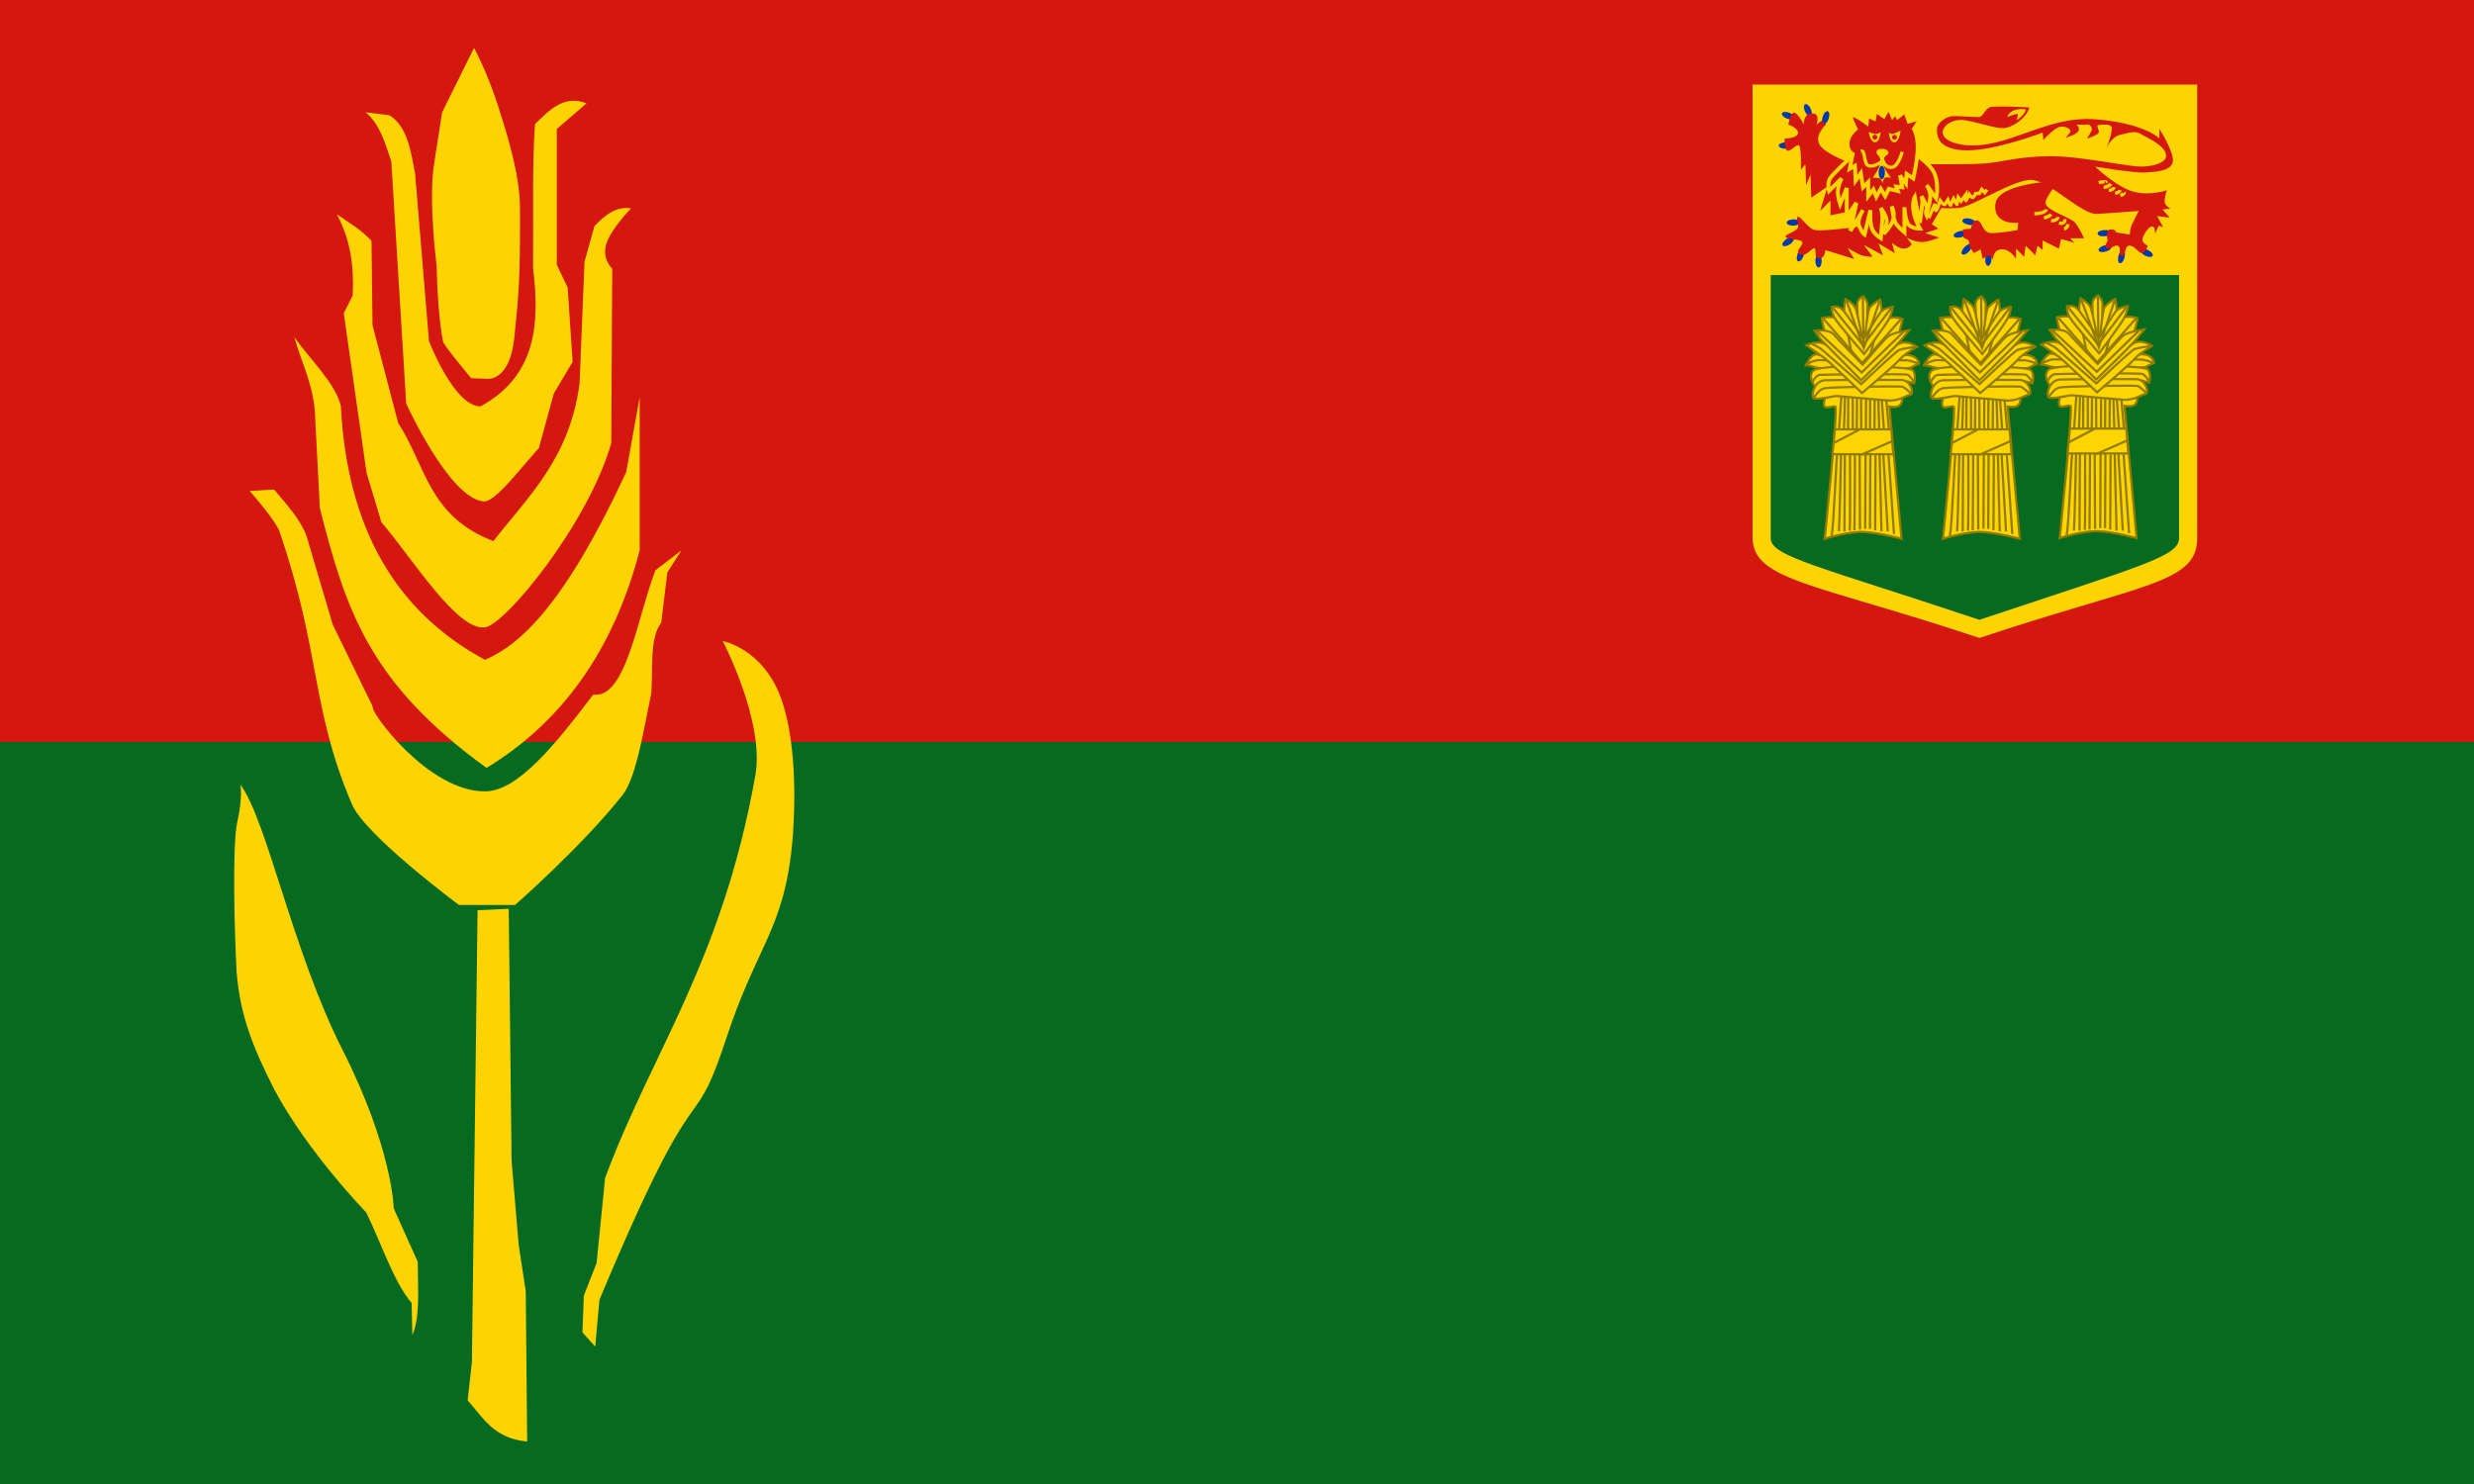 <?xml version="1.0" encoding="UTF-8" standalone="no"?>
<!-- Created with Inkscape (http://www.inkscape.org/) -->
<svg
   xmlns:dc="http://purl.org/dc/elements/1.1/"
   xmlns:cc="http://web.resource.org/cc/"
   xmlns:rdf="http://www.w3.org/1999/02/22-rdf-syntax-ns#"
   xmlns:svg="http://www.w3.org/2000/svg"
   xmlns="http://www.w3.org/2000/svg"
   xmlns:xlink="http://www.w3.org/1999/xlink"
   xmlns:sodipodi="http://sodipodi.sourceforge.net/DTD/sodipodi-0.dtd"
   xmlns:inkscape="http://www.inkscape.org/namespaces/inkscape"
   id="svg1935"
   sodipodi:version="0.32"
   inkscape:version="0.44"
   width="500"
   height="300"
   version="1.0"
   sodipodi:docbase="C:\Documents and Settings\Zachary\Desktop\My Pictures"
   sodipodi:docname="ca-skold.svg">
  <defs
     id="defs1938" />
  <sodipodi:namedview
     inkscape:window-height="712"
     inkscape:window-width="1024"
     inkscape:pageshadow="2"
     inkscape:pageopacity="0.0"
     guidetolerance="10.0"
     gridtolerance="10.0"
     objecttolerance="10.0"
     borderopacity="1.0"
     bordercolor="#666666"
     pagecolor="#ffffff"
     id="base"
     inkscape:zoom="0.75484059"
     inkscape:cx="156.85911"
     inkscape:cy="106.32597"
     inkscape:window-x="-4"
     inkscape:window-y="-4"
     inkscape:current-layer="svg1935"
     showguides="true"
     inkscape:guide-bbox="true"
     width="500px"
     height="300px" />
  <rect
     style="fill:#076a21;fill-opacity:1;fill-rule:nonzero;stroke:none;stroke-width:9;stroke-linecap:round;stroke-linejoin:miter;stroke-miterlimit:4;stroke-dasharray:none;stroke-opacity:1"
     id="rect9482"
     width="500"
     height="150"
     x="0"
     y="150" />
  <rect
     y="-4.2370604e-005"
     x="0"
     height="150"
     width="500"
     id="rect10369"
     style="fill:#d4170f;fill-opacity:1;fill-rule:nonzero;stroke:none;stroke-width:9;stroke-linecap:round;stroke-linejoin:miter;stroke-miterlimit:4;stroke-dasharray:none;stroke-opacity:1" />
  <path
     style="fill:#fdd401;fill-opacity:1;fill-rule:evenodd;stroke:none;stroke-width:1px;stroke-linecap:butt;stroke-linejoin:miter;stroke-opacity:1"
     d="M 48.758,158.862 C 48.121,157.963 49.478,159.229 47.944,166.22 C 46.9,170.98 47.417,188.937 47.818,196.552 C 48.601,205.768 51.302,212.023 55.413,220.207 C 62.177,232.939 74.005,245.093 74.005,245.093 C 77.052,251.258 79.628,259.303 83.193,263.395 L 83.337,269.906 C 84.945,266.208 84.454,260.412 84.422,255.076 L 79.576,244.297 C 79.576,244.297 79.386,232.266 69.158,212.105 C 59.239,192.552 54.051,166.332 48.758,158.862 z "
     id="path1944"
     sodipodi:nodetypes="cssscccccss" />
  <path
     style="fill:#fdd401;fill-opacity:1;fill-rule:evenodd;stroke:none;stroke-width:1px;stroke-linecap:butt;stroke-linejoin:miter;stroke-opacity:1"
     d="M 146.065,129.591 C 146.065,129.591 154.609,145.879 152.652,156.799 C 145.892,194.526 131.868,212.386 122.294,238.137 L 120.575,255.321 L 117.998,261.908 L 117.711,269.355 L 120.289,272.219 L 121.148,262.768 C 142.177,212.408 139.447,232.2 146.924,209.497 C 152.924,191.28 158.456,187.796 160.099,170.546 C 160.528,166.035 161.459,150.999 157.808,141.047 C 154.156,131.094 146.065,129.591 146.065,129.591 z "
     id="path1964"
     sodipodi:nodetypes="csccccccsssc" />
  <path
     style="fill:#fdd401;fill-opacity:1;fill-rule:evenodd;stroke:none;stroke-width:1px;stroke-linecap:butt;stroke-linejoin:miter;stroke-opacity:1"
     d="M 96.518,184.007 L 95.372,275.369 L 94.513,283.102 C 97.648,286.571 99.799,290.826 106.542,291.408 L 106.255,261.049 L 104.823,251.598 L 103.391,234.7 L 102.818,183.721 L 96.518,184.007 z "
     id="path1966"
     sodipodi:nodetypes="ccccccccc" />
  <g
     id="g13220"
     transform="matrix(1.389,0,0,1.389,0,-4e-5)">
    <path
       sodipodi:nodetypes="cccccc"
       id="path4654"
       d="M 256.537,37.44 L 256.312,77.475 C 256.975,81.673 274.623,85.872 288.25,90.07 C 298.412,86.281 311.727,84.293 318.163,78.375 L 318.388,36.99 L 256.537,37.44 z "
       style="fill:#076a21;fill-opacity:1;fill-rule:evenodd;stroke:#076a21;stroke-width:0.72px;stroke-linecap:butt;stroke-linejoin:miter;stroke-opacity:1" />
    <g
       transform="matrix(0.373,0,0,0.373,166.533,1.741)"
       id="g1674">
      <path
         style="fill:#fed501;fill-opacity:1;fill-rule:evenodd;stroke:#917b01;stroke-width:0.871;stroke-linecap:butt;stroke-linejoin:miter;stroke-miterlimit:4;stroke-opacity:1"
         id="path1011"
         d="M 265.307,205.581 C 265.307,205.581 270.621,154.342 269.482,153.962 C 268.343,153.583 266.635,154.721 265.497,154.152 C 264.358,153.583 265.464,150.63 265.464,150.63 C 267.041,150.139 268.613,150.11 270.194,149.156 C 271.775,148.203 273.365,146.325 274.951,144.909 L 270.138,117.344 C 275.947,123.856 279.398,139.497 280.394,140.661 C 281.301,139.061 284.521,124.567 290.776,116.817 L 286.105,144.435 C 287.636,146.133 288.636,147.969 289.989,148.821 C 291.342,149.673 293.331,150.533 294.506,150.538 C 296.11,149.736 295.671,152.634 294.533,153.583 C 293.394,154.531 290.547,153.962 290.547,153.962 L 295.292,205.581 C 295.292,205.581 287.131,203.304 280.869,202.924 C 274.606,202.545 265.307,205.581 265.307,205.581 z " />
      <path
         style="fill:none;fill-opacity:0.75;fill-rule:evenodd;stroke:#917b01;stroke-width:0.871;stroke-linecap:butt;stroke-linejoin:miter;stroke-miterlimit:4;stroke-opacity:1"
         id="path1662"
         d="M 270.048,170.849 C 270.917,168.106 271.537,149.396 272.158,147.926" />
      <path
         style="fill:none;fill-opacity:0.75;fill-rule:evenodd;stroke:#917b01;stroke-width:0.871;stroke-linecap:butt;stroke-linejoin:miter;stroke-miterlimit:4;stroke-opacity:1"
         id="path1663"
         d="M 272.53,169.674 C 272.778,166.931 273.274,148.122 273.274,148.122" />
      <path
         style="fill:none;fill-opacity:0.75;fill-rule:evenodd;stroke:#917b01;stroke-width:0.871;stroke-linecap:butt;stroke-linejoin:miter;stroke-miterlimit:4;stroke-opacity:1"
         id="path1650"
         d="M 267.979,204.412 C 268.989,200.371 269.711,172.809 270.432,170.644" />
      <path
         style="fill:none;fill-opacity:0.75;fill-rule:evenodd;stroke:#917b01;stroke-width:0.871;stroke-linecap:butt;stroke-linejoin:miter;stroke-miterlimit:4;stroke-opacity:1"
         id="path1664"
         d="M 274.515,148.318 L 274.391,169.674" />
      <path
         style="fill:none;fill-opacity:0.75;fill-rule:evenodd;stroke:#917b01;stroke-width:0.871;stroke-linecap:butt;stroke-linejoin:miter;stroke-miterlimit:4;stroke-opacity:1"
         id="path1651"
         d="M 270.865,202.68 C 271.154,198.64 271.731,170.933 271.731,170.933" />
      <path
         style="fill:none;fill-opacity:0.75;fill-rule:evenodd;stroke:#917b01;stroke-width:0.871;stroke-linecap:butt;stroke-linejoin:miter;stroke-miterlimit:4;stroke-opacity:1"
         id="path1665"
         d="M 276.128,169.478 C 276.377,168.988 276.253,148.416 276.253,148.416" />
      <path
         style="fill:none;fill-opacity:0.75;fill-rule:evenodd;stroke:#917b01;stroke-width:0.871;stroke-linecap:butt;stroke-linejoin:miter;stroke-miterlimit:4;stroke-opacity:1"
         id="path1652"
         d="M 273.174,171.221 L 273.03,202.68" />
      <path
         style="fill:none;fill-opacity:0.75;fill-rule:evenodd;stroke:#917b01;stroke-width:0.871;stroke-linecap:butt;stroke-linejoin:miter;stroke-miterlimit:4;stroke-opacity:1"
         id="path1666"
         d="M 277.742,169.38 C 277.742,167.911 277.99,149.69 277.866,148.416" />
      <path
         style="fill:none;fill-opacity:0.75;fill-rule:evenodd;stroke:#917b01;stroke-width:0.871;stroke-linecap:butt;stroke-linejoin:miter;stroke-miterlimit:4;stroke-opacity:1"
         id="path1653"
         d="M 275.05,202.392 C 275.339,201.67 275.194,171.365 275.194,171.365" />
      <path
         style="fill:none;fill-opacity:0.75;fill-rule:evenodd;stroke:#917b01;stroke-width:0.871;stroke-linecap:butt;stroke-linejoin:miter;stroke-miterlimit:4;stroke-opacity:1"
         id="path1654"
         d="M 276.926,202.247 C 276.926,200.083 277.215,173.241 277.07,171.365" />
      <path
         style="fill:none;fill-opacity:0.75;fill-rule:evenodd;stroke:#917b01;stroke-width:0.871;stroke-linecap:butt;stroke-linejoin:miter;stroke-miterlimit:4;stroke-opacity:1"
         id="path1655"
         d="M 278.946,171.943 L 279.091,201.959" />
      <path
         style="fill:none;fill-opacity:0.75;fill-rule:evenodd;stroke:#917b01;stroke-width:0.871;stroke-linecap:butt;stroke-linejoin:miter;stroke-miterlimit:4;stroke-opacity:1"
         id="path1656"
         d="M 281.255,171.51 L 281.111,201.67" />
      <path
         style="fill:none;fill-opacity:0.75;fill-rule:evenodd;stroke:#917b01;stroke-width:0.871;stroke-linecap:butt;stroke-linejoin:miter;stroke-miterlimit:4;stroke-opacity:1"
         id="path1657"
         d="M 283.131,171.365 L 282.987,201.67" />
      <path
         style="fill:none;fill-opacity:0.75;fill-rule:evenodd;stroke:#917b01;stroke-width:0.871;stroke-linecap:butt;stroke-linejoin:miter;stroke-miterlimit:4;stroke-opacity:1"
         id="path1658"
         d="M 285.151,172.953 L 285.007,202.247" />
      <path
         style="fill:none;fill-opacity:0.75;fill-rule:evenodd;stroke:#917b01;stroke-width:0.871;stroke-linecap:butt;stroke-linejoin:miter;stroke-miterlimit:4;stroke-opacity:1"
         id="path1659"
         d="M 286.739,172.664 L 287.46,202.68" />
      <path
         style="fill:none;fill-opacity:0.75;fill-rule:evenodd;stroke:#917b01;stroke-width:0.871;stroke-linecap:butt;stroke-linejoin:miter;stroke-miterlimit:4;stroke-opacity:1"
         id="path1667"
         d="M 279.479,148.808 L 279.603,169.184" />
      <path
         style="fill:none;fill-opacity:0.75;fill-rule:evenodd;stroke:#917b01;stroke-width:0.871;stroke-linecap:butt;stroke-linejoin:miter;stroke-miterlimit:4;stroke-opacity:1"
         id="path1660"
         d="M 288.182,172.664 L 289.914,202.68" />
      <path
         style="fill:none;fill-opacity:0.75;fill-rule:evenodd;stroke:#917b01;stroke-width:0.871;stroke-linecap:butt;stroke-linejoin:miter;stroke-miterlimit:4;stroke-opacity:1"
         id="path1668"
         d="M 281.464,148.514 L 281.34,168.988" />
      <path
         style="fill:none;fill-opacity:0.75;fill-rule:evenodd;stroke:#917b01;stroke-width:0.871;stroke-linecap:butt;stroke-linejoin:miter;stroke-miterlimit:4;stroke-opacity:1"
         id="path1661"
         d="M 290.202,172.664 L 292.367,203.69" />
      <path
         style="fill:none;fill-opacity:0.75;fill-rule:evenodd;stroke:#917b01;stroke-width:0.871;stroke-linecap:butt;stroke-linejoin:miter;stroke-miterlimit:4;stroke-opacity:1"
         id="path1669"
         d="M 283.077,148.416 L 282.953,168.988" />
      <path
         style="fill:none;fill-opacity:0.75;fill-rule:evenodd;stroke:#917b01;stroke-width:0.871;stroke-linecap:butt;stroke-linejoin:miter;stroke-miterlimit:4;stroke-opacity:1"
         id="path1670"
         d="M 284.815,149.494 L 284.691,169.38" />
      <path
         style="fill:none;fill-opacity:0.75;fill-rule:evenodd;stroke:#917b01;stroke-width:0.871;stroke-linecap:butt;stroke-linejoin:miter;stroke-miterlimit:4;stroke-opacity:1"
         id="path1671"
         d="M 286.18,149.298 L 286.8,169.674" />
      <path
         style="fill:none;fill-opacity:0.75;fill-rule:evenodd;stroke:#917b01;stroke-width:0.871;stroke-linecap:butt;stroke-linejoin:miter;stroke-miterlimit:4;stroke-opacity:1"
         id="path1672"
         d="M 287.421,149.298 L 288.91,169.674" />
      <path
         style="fill:none;fill-opacity:0.75;fill-rule:evenodd;stroke:#917b01;stroke-width:0.871;stroke-linecap:butt;stroke-linejoin:miter;stroke-miterlimit:4;stroke-opacity:1"
         id="path1673"
         d="M 289.158,149.298 L 291.019,170.36" />
      <path
         style="fill:#fed501;fill-opacity:1;fill-rule:evenodd;stroke:#917b01;stroke-width:0.871;stroke-linecap:butt;stroke-linejoin:miter;stroke-miterlimit:4;stroke-opacity:1"
         id="path1008"
         d="M 278.816,139.772 C 278.816,139.772 263.789,139.349 261.511,138.59 C 259.234,137.831 257.906,137.831 257.906,137.831 C 257.906,137.831 259.803,134.036 261.511,133.656 C 263.219,133.277 267.774,135.554 267.774,135.554 L 279.532,139.6 C 279.532,139.6 293.584,133.466 297.759,133.846 C 301.934,134.225 302.124,137.262 302.124,137.262 C 302.124,137.262 299.846,138.211 298.897,138.78 C 297.948,139.349 278.816,139.772 278.816,139.772 z " />
      <path
         style="fill:#fed501;fill-opacity:1;fill-rule:evenodd;stroke:#917b01;stroke-width:0.871;stroke-linecap:butt;stroke-linejoin:miter;stroke-miterlimit:4;stroke-opacity:1"
         id="path1010"
         d="M 261.752,146.322 C 261.752,146.322 258.427,142.568 260.855,139.951 C 263.283,137.333 297.829,138.172 299.537,139.69 C 301.245,141.208 300.2,144.931 300.2,144.931 C 300.2,144.931 298.302,144.172 296.025,143.982 C 293.747,143.792 289.572,147.777 289.572,147.777 C 289.572,147.777 275.149,149.485 274.39,149.106 C 273.631,148.726 271.923,143.982 268.887,143.982 C 265.85,143.982 261.752,146.322 261.752,146.322 z " />
      <path
         style="fill:#fed501;fill-opacity:1;fill-rule:evenodd;stroke:#917b01;stroke-width:0.871;stroke-linecap:butt;stroke-linejoin:miter;stroke-miterlimit:4;stroke-opacity:1"
         id="path1009"
         d="M 260.951,150.589 C 261.995,151.633 268.864,149.751 270.164,149.865 L 289.823,151.581 C 294.351,151.977 297.268,149.519 298.786,149.33 C 300.304,149.14 299.007,143.639 295.147,143.568 C 291.284,143.497 269.769,143.563 265.51,143.705 C 261.249,143.846 259.907,149.545 260.951,150.589 z " />
      <path
         style="fill:none;fill-opacity:0.75;fill-rule:evenodd;stroke:#917b01;stroke-width:0.871;stroke-linecap:butt;stroke-linejoin:miter;stroke-miterlimit:4;stroke-opacity:1"
         id="path1639"
         d="M 260.632,144.228 C 260.632,144.228 261.838,141.745 263.398,141.604 C 264.958,141.462 296.447,141.107 297.582,141.533 C 298.716,141.958 300.206,144.44 300.206,144.44" />
      <path
         style="fill:#fed501;fill-opacity:1;fill-rule:evenodd;stroke:#917b01;stroke-width:0.871;stroke-linecap:butt;stroke-linejoin:miter;stroke-miterlimit:4;stroke-opacity:1"
         id="path1006"
         d="M 266.825,127.204 C 266.825,127.204 266.446,126.634 265.497,124.737 C 264.548,122.839 264.168,119.423 264.168,119.423 C 264.168,119.423 268.343,118.474 270.051,119.613 C 271.759,120.751 280.299,130.43 280.299,130.43 C 280.299,130.43 287.511,121.7 289.598,119.992 C 291.686,118.284 295.671,119.802 295.671,119.802 C 295.671,119.802 294.722,125.685 293.014,127.393 C 291.306,129.101 279.161,141.627 279.161,141.627 L 266.825,127.204 z " />
      <path
         style="fill:#fed501;fill-opacity:1;fill-rule:evenodd;stroke:#917b01;stroke-width:0.871;stroke-linecap:butt;stroke-linejoin:miter;stroke-miterlimit:4;stroke-opacity:1"
         id="path1004"
         d="M 278.212,128.153 C 278.212,128.153 278.212,116.576 278.022,114.299 C 277.832,112.022 280.299,110.883 280.299,110.883 C 280.299,110.883 282.197,112.591 282.007,114.678 C 281.818,116.766 282.007,129.671 282.007,129.671 L 278.212,128.153 z " />
      <path
         style="fill:none;fill-opacity:0.75;fill-rule:evenodd;stroke:#917b01;stroke-width:0.871;stroke-linecap:butt;stroke-linejoin:miter;stroke-miterlimit:4;stroke-opacity:1"
         id="path1638"
         d="M 258.15,137.419 C 258.505,137.348 261.696,135.575 263.611,135.859 C 265.526,136.143 296.163,135.788 297.511,135.93 C 298.858,136.072 301.908,137.207 301.908,137.207" />
      <path
         style="fill:none;fill-opacity:0.75;fill-rule:evenodd;stroke:#917b01;stroke-width:0.871;stroke-linecap:butt;stroke-linejoin:miter;stroke-miterlimit:4;stroke-opacity:1"
         id="path1640"
         d="M 260.987,150.54 C 262.263,148.979 263.114,147.419 265.171,146.852 C 267.228,146.284 294.745,145.93 295.667,146.213 C 296.589,146.497 299,148.837 299,148.837" />
      <path
         style="fill:#fed501;fill-opacity:1;fill-rule:evenodd;stroke:#917b01;stroke-width:0.871;stroke-linecap:butt;stroke-linejoin:miter;stroke-miterlimit:4;stroke-opacity:1"
         id="path1007"
         d="M 264.902,134.803 C 262.814,133.285 258.096,130.05 258.096,130.05 C 258.096,130.05 261.322,128.532 263.979,129.101 C 266.635,129.671 279.92,139.185 279.92,139.185 C 279.92,139.185 292.445,129.861 295.292,129.101 C 298.138,128.342 301.364,130.62 301.364,130.62 C 301.364,130.62 296.189,133.596 294.481,135.683 C 292.773,137.771 279.868,148.7 279.868,148.7 C 279.868,148.7 266.989,136.322 264.902,134.803 z " />
      <path
         style="fill:#fed501;fill-opacity:1;fill-rule:evenodd;stroke:#917b01;stroke-width:0.871;stroke-linecap:butt;stroke-linejoin:miter;stroke-miterlimit:4;stroke-opacity:1"
         id="path1005"
         d="M 276.694,137.262 C 276.694,137.262 273.088,119.992 272.898,117.525 C 272.708,115.058 273.467,112.022 273.467,112.022 C 273.467,112.022 276.694,113.73 277.453,115.817 C 278.212,117.905 280.679,130.809 280.679,130.809 C 280.679,130.809 281.818,117.335 282.766,115.627 C 283.715,113.919 286.941,112.211 286.941,112.211 C 286.941,112.211 287.89,115.817 287.321,117.905 C 286.752,119.992 282.007,137.831 282.007,137.831 L 276.694,137.262 z " />
      <path
         style="fill:none;fill-opacity:0.75;fill-rule:evenodd;stroke:#917b01;stroke-width:0.871;stroke-linecap:butt;stroke-linejoin:miter;stroke-miterlimit:4;stroke-opacity:1"
         id="path1637"
         d="M 260.136,129.476 C 260.136,129.476 262.973,130.611 264.462,131.958 C 265.951,133.306 279.568,145.221 279.568,145.221 C 279.568,145.221 292.972,132.455 294.39,131.888 C 295.809,131.32 300.986,130.611 300.986,130.611" />
      <path
         style="fill:#fed501;fill-opacity:1;fill-rule:evenodd;stroke:#917b01;stroke-width:0.871;stroke-linecap:butt;stroke-linejoin:miter;stroke-miterlimit:4;stroke-opacity:1"
         id="path1001"
         d="M 263.789,127.773 L 279.54,143.714 C 279.54,143.714 292.445,131.189 294.343,128.912 C 296.24,126.634 298.328,124.167 298.328,124.167 C 298.328,124.167 291.876,124.926 289.788,126.824 C 287.701,128.722 280.11,137.641 280.11,137.641 C 280.11,137.641 270.81,128.153 268.913,125.875 C 267.015,123.598 261.322,124.357 261.322,124.357 C 261.322,124.357 262.84,126.445 263.789,127.773 z " />
      <path
         style="fill:none;fill-opacity:1;fill-rule:evenodd;stroke:#917b01;stroke-width:0.871;stroke-linecap:butt;stroke-linejoin:miter;stroke-miterlimit:4;stroke-opacity:1"
         id="path1002"
         d="M 262.087,124.194 L 279.73,140.678 L 296.216,124.643" />
      <path
         style="fill:#fed501;fill-opacity:1;fill-rule:evenodd;stroke:#917b01;stroke-width:0.871;stroke-linecap:butt;stroke-linejoin:miter;stroke-miterlimit:4;stroke-opacity:1"
         id="path999"
         d="M 280.679,133.466 C 280.679,133.466 270.431,121.7 269.103,119.233 C 267.774,116.766 268.154,115.058 268.154,115.058 C 268.154,115.058 270.81,114.489 272.329,116.197 C 273.847,117.905 280.489,127.583 280.489,127.583 C 280.489,127.583 286.182,118.094 287.511,116.766 C 288.839,115.438 291.876,115.058 291.876,115.058 C 291.876,115.058 291.686,117.525 290.168,120.182 C 288.649,122.839 280.679,133.466 280.679,133.466 z " />
      <path
         style="fill:none;fill-opacity:1;fill-rule:evenodd;stroke:#917b01;stroke-width:0.871;stroke-linecap:butt;stroke-linejoin:miter;stroke-miterlimit:4;stroke-opacity:1"
         id="path1000"
         d="M 268.533,115.438 L 280.299,130.05 L 291.496,115.248" />
      <path
         style="fill:none;fill-opacity:0.75;fill-rule:evenodd;stroke:#917b01;stroke-width:0.871;stroke-linecap:butt;stroke-linejoin:miter;stroke-miterlimit:4;stroke-opacity:1"
         id="path1641"
         d="M 280.206,111.108 L 280.419,129.689" />
      <path
         style="fill:none;fill-opacity:0.75;fill-rule:evenodd;stroke:#917b01;stroke-width:0.871;stroke-linecap:butt;stroke-linejoin:miter;stroke-miterlimit:4;stroke-opacity:1"
         id="path1642"
         d="M 273.681,112.384 L 280.561,131.178 L 286.731,112.81" />
      <path
         style="fill:none;fill-opacity:0.75;fill-rule:evenodd;stroke:#917b01;stroke-width:0.871;stroke-linecap:butt;stroke-linejoin:miter;stroke-miterlimit:4;stroke-opacity:1"
         id="path1643"
         d="M 264.887,119.76 L 279.922,136.994 L 295.028,119.902" />
      <path
         style="fill:#fed501;fill-opacity:1;fill-rule:evenodd;stroke:#917b01;stroke-width:0.871;stroke-linecap:butt;stroke-linejoin:miter;stroke-miterlimit:4;stroke-opacity:1"
         id="path1012"
         d="M 268.343,172.56 L 292.065,172.56 L 291.306,162.882 L 269.292,162.882 L 268.343,172.56 z " />
      <path
         style="fill:none;fill-opacity:0.75;fill-rule:evenodd;stroke:#917b01;stroke-width:0.871;stroke-linecap:butt;stroke-linejoin:miter;stroke-miterlimit:4;stroke-opacity:1"
         id="path1645"
         d="M 279.523,172.809 L 291.645,167.469" />
      <path
         style="fill:none;fill-opacity:0.75;fill-rule:evenodd;stroke:#917b01;stroke-width:0.871;stroke-linecap:butt;stroke-linejoin:miter;stroke-miterlimit:4;stroke-opacity:1"
         id="path1644"
         d="M 268.845,168.191 L 278.802,162.996" />
    </g>
    <use
       y="0"
       xlink:href="#g1674"
       x="0"
       width="744.094"
       transform="translate(17.208,0)"
       id="use1768"
       height="1052.362" />
    <use
       y="0"
       xlink:href="#use1768"
       x="0"
       width="744.094"
       transform="translate(16.993,-0.108)"
       id="use1769"
       height="1052.362" />
    <rect
       y="13.624"
       x="256.32"
       width="62.059"
       style="fill:#fdd401;fill-opacity:1;fill-rule:evenodd;stroke:none;stroke-width:1pt;stroke-linecap:butt;stroke-linejoin:miter;stroke-opacity:1"
       id="rect1856"
       height="26.408" />
    <path
       d="M 306.42,36.607 C 306.933,36.451 307.289,36.128 307.215,35.885 C 307.141,35.642 306.666,35.572 306.153,35.727 C 305.641,35.883 305.285,36.206 305.359,36.449 C 305.433,36.692 305.908,36.763 306.42,36.607 L 306.42,36.607 z "
       id="path1798"
       style="fill:#0139ab;fill-opacity:1;fill-rule:evenodd;stroke:none;stroke-width:1pt;stroke-linecap:butt;stroke-linejoin:miter;stroke-opacity:1" />
    <path
       d="M 309.123,37.478 C 309.257,36.959 309.167,36.487 308.921,36.424 C 308.675,36.36 308.367,36.729 308.233,37.248 C 308.099,37.766 308.189,38.238 308.435,38.302 C 308.681,38.365 308.989,37.996 309.123,37.478 L 309.123,37.478 z "
       id="path1799"
       style="fill:#0139ab;fill-opacity:1;fill-rule:evenodd;stroke:none;stroke-width:1pt;stroke-linecap:butt;stroke-linejoin:miter;stroke-opacity:1" />
    <path
       d="M 312.143,37.218 C 312.625,37.452 313.106,37.457 313.216,37.228 C 313.327,37 313.026,36.625 312.545,36.391 C 312.063,36.157 311.582,36.153 311.471,36.381 C 311.361,36.61 311.661,36.985 312.143,37.218 L 312.143,37.218 z "
       id="path1800"
       style="fill:#0139ab;fill-opacity:1;fill-rule:evenodd;stroke:none;stroke-width:1pt;stroke-linecap:butt;stroke-linejoin:miter;stroke-opacity:1" />
    <path
       d="M 306.198,34.394 C 306.732,34.359 307.152,34.124 307.135,33.871 C 307.118,33.618 306.671,33.441 306.137,33.477 C 305.602,33.512 305.183,33.746 305.2,34 C 305.216,34.253 305.663,34.43 306.198,34.394 L 306.198,34.394 z "
       id="path1797"
       style="fill:#0139ab;fill-opacity:1;fill-rule:evenodd;stroke:none;stroke-width:1pt;stroke-linecap:butt;stroke-linejoin:miter;stroke-opacity:1" />
    <path
       d="M 286.391,32.712 C 286.915,32.818 287.382,32.702 287.432,32.453 C 287.482,32.204 287.097,31.917 286.572,31.811 C 286.047,31.705 285.581,31.821 285.531,32.07 C 285.48,32.319 285.866,32.607 286.391,32.712 L 286.391,32.712 z "
       id="path1795"
       style="fill:#0139ab;fill-opacity:1;fill-rule:evenodd;stroke:none;stroke-width:1pt;stroke-linecap:butt;stroke-linejoin:miter;stroke-opacity:1" />
    <path
       d="M 285.314,34.541 C 285.835,34.416 286.209,34.113 286.149,33.866 C 286.089,33.62 285.618,33.522 285.098,33.648 C 284.577,33.774 284.204,34.076 284.264,34.323 C 284.323,34.57 284.794,34.668 285.314,34.541 L 285.314,34.541 z "
       id="path1794"
       style="fill:#0139ab;fill-opacity:1;fill-rule:evenodd;stroke:none;stroke-width:1pt;stroke-linecap:butt;stroke-linejoin:miter;stroke-opacity:1" />
    <path
       d="M 289.77,37.724 C 289.796,37.189 289.611,36.753 289.357,36.751 C 289.103,36.75 288.877,37.183 288.851,37.718 C 288.825,38.254 289.01,38.689 289.264,38.691 C 289.518,38.693 289.745,38.26 289.77,37.724 L 289.77,37.724 z "
       id="path1796"
       style="fill:#0139ab;fill-opacity:1;fill-rule:evenodd;stroke:none;stroke-width:1pt;stroke-linecap:butt;stroke-linejoin:miter;stroke-opacity:1" />
    <path
       d="M 286.497,36.602 C 286.864,36.212 287.013,35.755 286.828,35.581 C 286.643,35.407 286.195,35.582 285.828,35.972 C 285.461,36.361 285.313,36.819 285.498,36.993 C 285.682,37.167 286.13,36.992 286.497,36.602 L 286.497,36.602 z "
       id="path1793"
       style="fill:#0139ab;fill-opacity:1;fill-rule:evenodd;stroke:none;stroke-width:1pt;stroke-linecap:butt;stroke-linejoin:miter;stroke-opacity:1" />
    <path
       d="M 266.076,17.263 C 266.245,16.755 266.185,16.278 265.944,16.198 C 265.703,16.118 265.372,16.466 265.204,16.975 C 265.035,17.483 265.094,17.96 265.335,18.04 C 265.576,18.119 265.908,17.772 266.076,17.263 L 266.076,17.263 z "
       id="path1785"
       style="fill:#0139ab;fill-opacity:1;fill-rule:evenodd;stroke:none;stroke-width:1pt;stroke-linecap:butt;stroke-linejoin:miter;stroke-opacity:1" />
    <path
       d="M 263.469,15.854 C 263.249,15.366 262.883,15.054 262.651,15.159 C 262.42,15.263 262.41,15.743 262.631,16.232 C 262.85,16.72 263.216,17.031 263.448,16.927 C 263.679,16.823 263.689,16.342 263.469,15.854 L 263.469,15.854 z "
       id="path1788"
       style="fill:#0139ab;fill-opacity:1;fill-rule:evenodd;stroke:none;stroke-width:1pt;stroke-linecap:butt;stroke-linejoin:miter;stroke-opacity:1" />
    <path
       d="M 259.777,20.724 C 259.242,20.729 258.81,20.939 258.812,21.193 C 258.815,21.447 259.251,21.649 259.786,21.643 C 260.322,21.638 260.754,21.428 260.752,21.174 C 260.749,20.92 260.313,20.719 259.777,20.724 L 259.777,20.724 z "
       id="path1786"
       style="fill:#0139ab;fill-opacity:1;fill-rule:evenodd;stroke:none;stroke-width:1pt;stroke-linecap:butt;stroke-linejoin:miter;stroke-opacity:1" />
    <path
       d="M 260.344,16.41 C 259.843,16.22 259.364,16.257 259.274,16.495 C 259.184,16.732 259.516,17.079 260.017,17.269 C 260.517,17.46 260.996,17.422 261.087,17.185 C 261.177,16.948 260.844,16.601 260.344,16.41 L 260.344,16.41 z "
       id="path1787"
       style="fill:#0139ab;fill-opacity:1;fill-rule:evenodd;stroke:none;stroke-width:1pt;stroke-linecap:butt;stroke-linejoin:miter;stroke-opacity:1" />
    <path
       d="M 260.924,31.922 C 260.389,31.938 259.961,32.156 259.968,32.41 C 259.976,32.664 260.416,32.857 260.951,32.841 C 261.486,32.825 261.914,32.607 261.907,32.353 C 261.899,32.099 261.459,31.906 260.924,31.922 L 260.924,31.922 z "
       id="path1789"
       style="fill:#0139ab;fill-opacity:1;fill-rule:evenodd;stroke:none;stroke-width:1pt;stroke-linecap:butt;stroke-linejoin:miter;stroke-opacity:1" />
    <path
       d="M 259.921,34.792 C 259.479,35.094 259.237,35.509 259.38,35.719 C 259.524,35.928 259.998,35.853 260.44,35.55 C 260.882,35.248 261.124,34.832 260.981,34.623 C 260.837,34.413 260.363,34.489 259.921,34.792 L 259.921,34.792 z "
       id="path1790"
       style="fill:#0139ab;fill-opacity:1;fill-rule:evenodd;stroke:none;stroke-width:1pt;stroke-linecap:butt;stroke-linejoin:miter;stroke-opacity:1" />
    <path
       d="M 262.406,37.28 C 262.588,36.777 262.543,36.298 262.304,36.212 C 262.066,36.125 261.724,36.463 261.542,36.967 C 261.359,37.47 261.404,37.949 261.643,38.035 C 261.881,38.122 262.223,37.784 262.406,37.28 L 262.406,37.28 z "
       id="path1791"
       style="fill:#0139ab;fill-opacity:1;fill-rule:evenodd;stroke:none;stroke-width:1pt;stroke-linecap:butt;stroke-linejoin:miter;stroke-opacity:1" />
    <path
       d="M 265.063,37.96 C 265.063,37.425 264.858,36.991 264.604,36.991 C 264.35,36.991 264.144,37.425 264.144,37.96 C 264.144,38.496 264.35,38.93 264.604,38.93 C 264.858,38.93 265.063,38.496 265.063,37.96 L 265.063,37.96 z "
       id="path1792"
       style="fill:#0139ab;fill-opacity:1;fill-rule:evenodd;stroke:none;stroke-width:1pt;stroke-linecap:butt;stroke-linejoin:miter;stroke-opacity:1" />
    <path
       d="M 295.272,15.642 C 295.272,15.642 290.217,15.319 289.464,15.642 C 288.711,15.964 288.604,17.04 287.851,17.04 C 287.098,17.04 284.517,16.825 283.872,16.932 C 283.226,17.04 281.828,17.793 281.828,18.868 C 281.828,19.944 282.097,21.778 286.023,21.88 C 290.163,21.987 297.208,19.299 297.208,19.299 L 297.316,20.374 C 297.316,20.374 298.929,18.546 299.789,18.438 C 300.65,18.331 301.51,18.868 301.187,19.299 C 300.865,19.729 300.542,20.051 300.542,20.051 C 300.542,20.051 302.478,19.514 302.478,18.868 C 302.478,18.223 302.048,18.115 302.048,18.115 C 302.048,18.115 303.231,18.223 303.661,18.115 C 304.091,18.008 304.521,18.653 304.306,19.083 C 304.091,19.514 303.661,20.159 303.661,20.159 C 303.661,20.159 305.597,19.621 305.382,19.083 C 305.167,18.546 305.167,18.223 305.167,18.223 C 305.167,18.223 306.888,17.9 307.21,18.438 C 307.533,18.976 306.457,21.665 306.457,21.665 C 306.457,21.665 307.103,19.944 308.501,19.621 C 309.899,19.299 310.652,18.976 311.512,19.514 C 312.373,20.051 315.277,21.234 315.169,22.74 C 315.169,23.493 313.878,24.138 311.835,24.246 C 309.792,24.353 303.123,22.74 298.391,22.74 C 293.659,22.74 291.508,23.601 288.496,23.816 C 285.485,24.031 269.46,23.816 269.46,23.816 C 269.46,23.816 265.48,22.418 264.727,21.019 C 263.974,19.621 265.695,18.115 265.695,18.115 L 265.05,17.578 L 264.297,18.115 C 264.297,18.115 264.942,16.502 263.652,16.502 C 262.361,16.502 262.469,18.115 262.469,18.115 C 262.469,18.115 261.608,16.502 261.071,16.395 C 260.533,16.287 260.21,18.115 260.21,18.115 C 260.21,18.115 261.716,18.653 261.608,19.406 C 261.501,20.159 259.672,20.159 259.672,20.159 C 259.672,20.159 259.565,21.557 259.995,21.88 C 260.425,22.202 261.286,21.019 261.716,21.127 C 262.146,21.234 262.039,24.676 262.039,24.676 L 262.684,23.923 L 262.791,26.935 L 263.437,25.429 L 263.544,28.763 L 265.91,27.15 L 264.835,30.699 L 266.341,29.193 L 266.341,31.344 L 274.515,29.624 L 273.654,31.129 C 273.654,31.129 271.503,32.958 269.245,33.173 C 266.986,33.388 265.265,33.603 264.19,33.495 C 263.114,33.388 262.039,31.452 261.608,31.559 C 261.178,31.667 261.931,32.743 261.501,33.28 C 261.071,33.818 259.35,34.248 259.888,34.571 C 260.425,34.894 262.254,34.786 262.254,35.324 C 262.254,35.862 261.071,36.614 261.931,37.045 C 262.791,37.475 263.867,35.754 264.082,36.184 C 264.297,36.614 263.867,37.582 264.727,37.582 C 265.588,37.582 265.588,36.399 265.588,36.399 L 269.782,37.69 L 268.814,36.077 C 268.814,36.077 270.212,36.937 270.858,37.152 C 271.503,37.367 272.471,37.367 272.471,37.367 L 271.18,35.646 L 273.977,37.152 L 273.331,35.431 L 275.698,36.829 L 275.267,35.324 C 275.267,35.324 276.235,36.184 276.988,36.184 C 277.741,36.184 278.171,35.539 278.171,35.539 L 277.418,34.571 C 277.418,34.571 278.279,35.109 279.354,35.216 C 280.43,35.324 282.151,34.571 282.151,34.571 L 280.107,33.926 L 282.043,33.28 L 281.075,32.635 L 282.473,30.269 C 282.473,30.269 283.011,30.376 284.947,30.269 C 286.883,30.161 293.013,26.074 295.595,26.182 C 298.176,26.289 302.908,31.237 305.059,31.129 C 307.21,31.022 311.19,30.699 311.19,30.699 C 311.19,30.699 310.544,31.99 310.222,32.635 C 309.899,33.28 309.899,34.141 309.899,34.141 L 307.856,33.818 C 307.856,33.818 307.963,33.388 307.103,33.388 C 306.242,33.388 306.673,35.001 306.673,35.001 C 306.673,35.001 306.027,36.077 306.565,36.184 C 307.103,36.292 307.856,35.431 308.286,35.862 C 308.716,36.292 308.071,37.152 308.716,37.26 C 309.361,37.367 309.039,35.646 309.899,35.754 C 310.759,35.862 311.19,36.937 311.727,36.829 C 312.265,36.722 312.48,35.754 312.48,35.754 C 312.48,35.754 311.727,35.431 311.727,34.894 C 311.727,34.356 312.588,32.958 313.126,32.958 C 313.663,32.958 313.556,34.033 313.556,34.033 L 314.094,32.85 L 314.739,33.065 L 313.878,31.452 L 315.707,31.667 L 314.631,30.484 L 315.814,30.376 C 315.814,30.376 314.954,29.946 314.954,29.301 C 314.954,28.656 315.277,27.688 315.277,27.688 C 315.277,27.688 312.911,28.548 310.437,27.903 C 307.963,27.257 304.844,24.246 304.844,24.246 C 304.844,24.246 310.544,25.214 312.158,25.106 C 313.771,24.999 315.814,24.891 316.137,23.601 C 316.46,22.31 314.201,18.761 314.201,18.761 L 314.201,20.159 C 314.201,20.159 312.05,17.9 304.844,17.363 C 297.638,16.825 292.261,21.665 286.023,21.127 C 280.43,20.482 282.904,17.148 285.7,17.47 C 287.421,17.685 290.11,18.653 291.4,18.653 C 292.691,18.653 294.842,17.255 295.272,15.642 z "
       id="path1770"
       style="fill:#d4170f;fill-opacity:1;fill-rule:evenodd;stroke:none;stroke-width:0.625;stroke-linecap:butt;stroke-linejoin:miter;stroke-miterlimit:4;stroke-opacity:1" />
    <path
       d="M 299.682,26.289 C 298.929,26.397 290.647,26.612 290.325,29.731 C 290.002,32.85 293.659,32.42 293.659,32.42 L 293.551,33.495 C 293.551,33.495 291.185,33.926 289.787,33.926 C 288.389,33.926 288.496,32.312 287.743,32.097 C 286.991,31.882 286.775,33.28 286.775,33.28 L 285.592,33.388 L 285.7,34.571 L 286.453,35.001 L 286.56,35.862 L 287.206,36.829 L 288.174,36.292 L 288.496,37.69 C 288.496,37.69 288.819,37.367 289.249,37.26 C 289.679,37.152 290.002,37.797 290.002,37.797 C 290.002,37.797 289.894,36.399 291.185,36.292 C 292.476,36.184 293.336,37.69 293.336,37.69 L 293.336,36.184 L 294.519,37.367 L 294.734,35.754 L 296.132,37.152 L 296.455,35.754 L 297.208,36.399 L 297.208,35.001 L 299.574,36.184 L 299.897,34.786 L 301.833,35.324 L 301.187,34.678 L 303.231,34.678 C 303.231,34.678 302.478,32.958 301.833,32.312 C 301.187,31.667 297.746,30.591 297.638,29.624 C 297.531,28.656 299.682,26.289 299.682,26.289 z "
       id="path1771"
       style="fill:#d4170f;fill-opacity:1;fill-rule:evenodd;stroke:none;stroke-width:0.625;stroke-linecap:butt;stroke-linejoin:miter;stroke-miterlimit:4;stroke-opacity:1" />
    <path
       d="M 271.503,21.127 C 271.073,21.127 266.878,25.106 266.341,25.859 C 265.803,26.612 266.126,27.795 266.126,27.795 L 267.954,25.967 C 267.954,25.967 267.416,27.042 267.416,27.903 C 267.416,28.763 267.739,29.731 267.739,29.731 L 268.707,27.365 L 268.707,31.559 L 270.105,29.516 L 269.245,33.603 L 271.073,30.591 C 271.073,30.591 270.105,31.99 270.535,32.958 C 270.965,33.926 271.288,34.141 271.288,34.141 L 272.148,30.591 C 272.148,30.591 272.041,32.743 272.471,33.495 C 272.901,34.248 273.654,34.678 273.654,34.678 C 273.654,34.678 273.762,33.28 273.869,32.205 C 273.977,31.129 273.654,30.269 273.654,30.269 C 273.654,30.269 274.622,31.559 274.515,32.312 C 274.407,33.065 274.084,34.033 274.084,34.033 C 274.084,34.033 275.267,32.85 275.483,31.882 C 275.698,30.914 275.267,30.054 275.267,30.054 C 275.267,30.054 275.483,32.097 275.913,32.635 C 276.343,33.173 277.096,33.818 277.096,33.818 L 277.096,30.161 C 277.096,30.161 277.203,32.205 277.741,32.743 C 278.279,33.28 279.354,33.28 279.354,33.28 C 279.354,33.28 278.494,31.775 278.386,30.484 C 278.279,29.193 278.602,28.656 278.602,28.656 C 278.602,28.656 278.924,30.376 279.032,31.022 C 279.139,31.667 279.354,32.42 279.354,32.42 C 279.354,32.42 279.569,30.591 279.677,29.839 C 279.785,29.086 279.569,28.548 279.569,28.548 C 279.569,28.548 280.537,30.054 280.322,30.484 C 280.107,30.914 280.322,31.344 280.322,31.344 C 280.322,31.344 280.86,29.408 280.86,28.548 C 280.86,27.688 280.322,26.935 280.322,26.935 L 281.721,28.871 C 281.721,28.871 282.151,27.042 281.505,25.321 C 280.86,23.601 277.526,21.665 277.526,21.665 L 271.503,21.127 z "
       id="path1772"
       style="fill:#d4170f;fill-opacity:1;fill-rule:evenodd;stroke:#fed501;stroke-width:0.568;stroke-linecap:butt;stroke-linejoin:miter;stroke-miterlimit:4;stroke-opacity:1" />
    <path
       d="M 269.997,18.761 C 269.997,18.761 268.814,19.729 268.814,20.912 C 268.814,22.095 269.567,22.418 269.567,22.418 L 269.137,24.569 L 269.89,24.138 L 269.997,26.289 L 270.75,25.214 L 271.073,27.257 L 271.826,26.505 L 271.826,28.548 L 272.579,27.58 L 273.009,28.656 L 273.654,27.472 L 274.299,28.548 L 274.837,27.472 L 276.128,27.795 L 275.913,27.15 L 276.773,27.257 L 276.45,25.537 L 277.311,26.72 L 277.418,25.321 L 278.386,25.967 C 278.386,25.967 279.032,23.17 279.032,21.45 C 279.032,19.729 278.494,18.761 278.494,18.761 L 279.569,17.148 L 277.741,17.685 L 277.203,16.18 L 276.128,17.04 L 275.805,16.395 L 275.375,16.932 L 274.837,15.642 L 274.084,16.932 L 272.901,16.072 L 272.686,17.255 L 271.718,16.825 L 271.611,17.9 C 271.611,17.9 269.997,16.717 269.46,16.717 C 268.922,16.717 269.997,18.761 269.997,18.761 z "
       id="path1773"
       style="fill:#d4170f;fill-opacity:1;fill-rule:evenodd;stroke:#fed501;stroke-width:0.568;stroke-linecap:butt;stroke-linejoin:miter;stroke-miterlimit:4;stroke-opacity:1" />
    <path
       d="M 270.75,21.987 C 271.503,21.772 271.073,23.923 271.933,24.138 C 272.794,24.353 273.977,23.386 273.977,23.386 C 273.977,23.386 274.299,24.461 275.267,24.353 C 276.235,24.246 276.773,22.095 276.773,22.095"
       id="path1774"
       style="fill:none;fill-opacity:0.75;fill-rule:evenodd;stroke:#fed501;stroke-width:0.487;stroke-linecap:butt;stroke-linejoin:miter;stroke-miterlimit:4;stroke-opacity:1" />
    <path
       d="M 272.471,25.859 C 272.471,25.859 273.563,24.473 273.608,23.555 C 273.651,22.662 273.032,22.567 273.038,22.188 C 273.043,21.81 273.288,21.676 273.815,21.658 C 274.367,21.638 274.746,21.883 274.773,22.26 C 274.798,22.611 273.977,22.633 273.977,23.601 C 273.977,24.569 275.16,25.859 275.16,25.859 C 275.16,25.859 274.482,25.752 274.267,25.859 C 274.052,25.967 273.869,26.72 273.869,26.72 C 273.869,26.72 273.919,26.049 273.382,25.942 C 272.844,25.834 272.471,25.859 272.471,25.859 z "
       id="path1777"
       style="fill:#fed501;fill-opacity:1;fill-rule:evenodd;stroke:none;stroke-width:1pt;stroke-linecap:butt;stroke-linejoin:miter;stroke-opacity:1" />
    <path
       d="M 274.261,25.113 C 274.261,24.578 274.055,24.143 273.801,24.143 C 273.547,24.143 273.341,24.578 273.342,25.113 C 273.341,25.649 273.547,26.083 273.801,26.083 C 274.055,26.083 274.261,25.649 274.261,25.113 L 274.261,25.113 z "
       id="path1778"
       style="fill:#0139ab;fill-opacity:1;fill-rule:evenodd;stroke:none;stroke-width:1pt;stroke-linecap:butt;stroke-linejoin:miter;stroke-opacity:1" />
    <path
       d="M 273.64,19.206 C 273.105,19.657 272.68,19.515 271.933,19.191 C 271.891,19.557 272.256,20.804 272.901,20.697 C 273.547,20.589 273.64,19.206 273.64,19.206 z M 273.159,19.969 C 273.159,20.167 272.998,20.328 272.8,20.328 C 272.602,20.328 272.441,20.167 272.441,19.969 C 272.441,19.77 272.602,19.609 272.8,19.609 C 272.998,19.609 273.159,19.77 273.159,19.969 z "
       id="path1775"
       style="fill:#fed501;fill-opacity:1;fill-rule:evenodd;stroke:none;stroke-width:0.75;stroke-linecap:butt;stroke-linejoin:miter;stroke-miterlimit:4;stroke-opacity:1" />
    <path
       d="M 274.833,19.291 C 275.368,19.742 275.765,19.346 276.512,19.022 C 276.554,19.388 276.203,20.818 275.558,20.711 C 274.912,20.603 274.833,19.46 274.833,19.291 z M 275.3,19.983 C 275.3,20.181 275.461,20.342 275.659,20.342 C 275.858,20.342 276.018,20.181 276.018,19.983 C 276.018,19.784 275.858,19.623 275.659,19.623 C 275.461,19.623 275.3,19.784 275.3,19.983 z "
       id="path1784"
       style="fill:#fed501;fill-opacity:1;fill-rule:evenodd;stroke:none;stroke-width:0.75;stroke-linecap:butt;stroke-linejoin:miter;stroke-miterlimit:4;stroke-opacity:1" />
    <path
       d="M 280.623,31.744 C 280.703,31.584 281.54,29.672 281.54,29.672 C 281.54,29.672 281.58,30.827 281.739,30.628 C 281.899,30.429 282.297,29.193 282.297,29.193 C 282.297,29.193 282.855,29.99 283.014,29.711 C 283.174,29.432 283.413,29.074 283.413,29.074 C 283.413,29.074 283.772,30.11 283.851,29.831 C 283.931,29.552 284.25,28.914 284.25,28.914 C 284.25,28.914 284.768,29.951 284.768,29.711 C 284.768,29.472 284.927,28.715 284.927,28.715 L 285.326,29.273 L 286.003,28.357 C 286.003,28.357 285.923,29.432 286.083,29.154 C 286.242,28.875 286.521,28.277 286.521,28.277 C 286.521,28.277 286.96,28.954 287.159,28.675 C 287.358,28.396 287.478,28.157 287.478,28.157 L 287.996,28.157 L 288.354,27.56 L 288.793,28.038 L 289.111,27.599"
       id="path1801"
       style="fill:none;fill-opacity:1;fill-rule:evenodd;stroke:#fed501;stroke-width:0.487;stroke-linecap:butt;stroke-linejoin:miter;stroke-miterlimit:4;stroke-opacity:1" />
    <path
       d="M 296.005,31.106 C 297.679,31.066 297.759,30.469 297.759,30.469"
       id="path1802"
       style="fill:none;fill-opacity:1;fill-rule:evenodd;stroke:#fed501;stroke-width:0.487;stroke-linecap:butt;stroke-linejoin:miter;stroke-miterlimit:4;stroke-opacity:1" />
    <path
       d="M 297.4,31.704 C 297.4,31.704 298.157,31.584 298.436,31.186"
       id="path1803"
       style="fill:none;fill-opacity:1;fill-rule:evenodd;stroke:#fed501;stroke-width:0.487;stroke-linecap:butt;stroke-linejoin:miter;stroke-miterlimit:4;stroke-opacity:1" />
    <path
       d="M 298.436,32.142 C 299.472,32.102 299.433,31.584 299.433,31.584"
       id="path1804"
       style="fill:none;fill-opacity:1;fill-rule:evenodd;stroke:#fed501;stroke-width:0.487;stroke-linecap:butt;stroke-linejoin:miter;stroke-miterlimit:4;stroke-opacity:1" />
    <path
       d="M 299.592,32.461 C 300.588,32.7 300.429,31.903 300.429,31.903"
       id="path1805"
       style="fill:none;fill-opacity:1;fill-rule:evenodd;stroke:#fed501;stroke-width:0.487;stroke-linecap:butt;stroke-linejoin:miter;stroke-miterlimit:4;stroke-opacity:1" />
    <path
       d="M 300.309,33.298 C 300.827,33.258 300.907,32.62 300.907,32.62"
       id="path1806"
       style="fill:none;fill-opacity:1;fill-rule:evenodd;stroke:#fed501;stroke-width:0.487;stroke-linecap:butt;stroke-linejoin:miter;stroke-miterlimit:4;stroke-opacity:1" />
    <path
       d="M 305.37,26.563 C 306.685,26.324 306.406,26.523 306.406,26.523"
       id="path1807"
       style="fill:none;fill-opacity:1;fill-rule:evenodd;stroke:#fed501;stroke-width:0.487;stroke-linecap:butt;stroke-linejoin:miter;stroke-miterlimit:4;stroke-opacity:1" />
    <path
       d="M 306.088,27.241 C 306.725,27.281 307.124,26.763 307.124,26.763"
       id="path1808"
       style="fill:none;fill-opacity:1;fill-rule:evenodd;stroke:#fed501;stroke-width:0.487;stroke-linecap:butt;stroke-linejoin:miter;stroke-miterlimit:4;stroke-opacity:1" />
    <path
       d="M 306.845,27.719 C 307.522,27.639 307.602,27.241 307.602,27.241"
       id="path1809"
       style="fill:none;fill-opacity:1;fill-rule:evenodd;stroke:#fed501;stroke-width:0.487;stroke-linecap:butt;stroke-linejoin:miter;stroke-miterlimit:4;stroke-opacity:1" />
    <path
       d="M 307.761,28.117 C 308.399,28.038 308.479,27.679 308.479,27.679"
       id="path1810"
       style="fill:none;fill-opacity:1;fill-rule:evenodd;stroke:#fed501;stroke-width:0.487;stroke-linecap:butt;stroke-linejoin:miter;stroke-miterlimit:4;stroke-opacity:1" />
    <path
       d="M 308.518,28.476 C 309.196,28.197 309.076,27.998 309.076,27.998"
       id="path1811"
       style="fill:none;fill-opacity:1;fill-rule:evenodd;stroke:#fed501;stroke-width:0.487;stroke-linecap:butt;stroke-linejoin:miter;stroke-miterlimit:4;stroke-opacity:1" />
    <path
       d="M 294.782,15.92 C 292.417,15.619 292.048,17.027 292.048,17.027 C 292.048,17.027 293.456,16.467 293.579,16.604 C 293.702,16.74 293.306,17.533 293.47,17.451 C 293.634,17.369 294.591,16.699 294.782,15.92 z "
       id="path1812"
       style="fill:#fed501;fill-opacity:1;fill-rule:evenodd;stroke:none;stroke-width:1pt;stroke-linecap:butt;stroke-linejoin:miter;stroke-opacity:1" />
    <path
       style="fill:#fdd401;fill-opacity:1;fill-rule:evenodd;stroke:none;stroke-width:1pt;stroke-linecap:butt;stroke-linejoin:miter;stroke-opacity:1"
       id="path1851"
       d="M 255,12.304 L 319.7,12.304 L 319.7,78.324 C 319.7,84.926 311.778,84.926 288.01,92.849 C 264.243,84.926 255.127,84.519 255,78.324 L 255,12.304 z M 257.641,14.945 L 317.059,14.945 L 317.059,78.324 C 317.059,80.965 311.778,82.285 288.01,90.208 C 264.243,82.285 257.641,80.965 257.641,78.324 L 257.641,14.945 z " />
  </g>
  <path
     style="fill:#fdd401;fill-opacity:1;fill-rule:evenodd;stroke:none;stroke-width:1px;stroke-linecap:butt;stroke-linejoin:miter;stroke-opacity:1"
     d="M 50.462,99.246 C 54.244,103.638 56.409,106.615 56.633,107.895 C 64.865,132.006 62.791,142.996 71.119,162.575 C 73.81,168.901 92.753,182.945 92.753,182.945 L 104.094,182.945 C 104.094,182.945 117.645,171.076 125.847,160.692 C 128.595,157.213 130.151,147.192 131.636,140.083 C 131.982,135.029 131.266,128.912 133.638,125.883 L 134.876,115.71 L 137.712,111.254 L 132.446,115.305 C 128.682,125.301 126.478,141.314 119.89,140.417 C 112.181,150.595 104.647,159.864 98.184,159.977 C 86.537,160.182 74.58,143.603 75.336,142.847 L 67.236,126.24 L 61.97,108.419 C 60.709,104.956 57.929,101.999 55.394,98.96 L 50.462,99.246 z "
     id="path12232"
     sodipodi:nodetypes="ccsccsccccccsccccc" />
  <path
     style="fill:#fdd401;fill-opacity:1;fill-rule:evenodd;stroke:none;stroke-width:1px;stroke-linecap:butt;stroke-linejoin:miter;stroke-opacity:1"
     d="M 95.806,9.678 L 89.339,22.741 C 89.339,22.741 88.113,30.573 87.677,33.485 C 86.58,40.819 88.258,53.807 88.258,53.807 C 88.258,53.807 88.375,63.283 89.551,69.088 C 89.708,69.862 95.226,76.452 95.226,76.452 L 98.706,76.584 C 98.706,76.584 103.064,76.888 103.935,68.323 C 104.806,59.759 105.147,56.856 105.096,42.194 C 105.073,35.507 102.722,27.898 100.822,21.912 C 98.516,14.648 95.806,9.678 95.806,9.678 z "
     id="path12234"
     sodipodi:nodetypes="ccscsccsssc" />
  <path
     style="fill:#fdd401;fill-opacity:1;fill-rule:evenodd;stroke:none;stroke-width:1px;stroke-linecap:butt;stroke-linejoin:miter;stroke-opacity:1"
     d="M 73.883,22.69 C 76.678,24.967 77.85,28.867 79.089,32.701 L 82.092,81.556 C 82.092,81.556 90.675,100.613 97.709,101.378 C 100.012,101.628 105.213,94.628 108.922,90.566 L 111.925,79.553 L 115.73,73.146 L 114.728,58.129 L 112.526,53.524 L 112.526,26.093 L 118.533,20.888 C 114.003,19.111 111.094,22.198 108.121,25.092 C 107.538,32.973 107.829,44.349 107.721,54.125 C 109.105,65.361 108.453,75.945 97.109,82.156 C 91.753,82.156 86.697,68.941 86.697,68.941 L 83.894,35.104 C 83.111,31.223 82.528,25.642 78.688,23.29 L 73.883,22.69 z "
     id="path12240"
     sodipodi:nodetypes="cccscccccccccscccc" />
  <path
     style="fill:#fdd401;fill-opacity:1;fill-rule:evenodd;stroke:none;stroke-width:1px;stroke-linecap:butt;stroke-linejoin:miter;stroke-opacity:1"
     d="M 68.076,43.313 C 70.999,48.786 71.542,54.258 71.28,59.731 L 69.478,63.335 L 74.083,95.571 L 77.086,105.582 C 83.243,112.728 92.486,127.784 98.11,126.806 C 102.274,126.082 118.947,105.747 123.538,89.564 L 123.738,54.325 C 123.738,54.325 121.586,52.373 122.537,49.319 C 123.488,46.266 127.543,42.111 127.543,42.111 C 124.408,41.648 122.218,43.549 120.134,45.715 L 118.132,52.923 L 117.131,77.551 C 115.112,92.707 106.795,100.307 99.712,109.387 C 86.553,104.398 85.988,93.9 80.49,85.56 L 75.284,65.738 L 75.084,48.719 C 73.15,46.514 70.501,45.026 68.076,43.313 z "
     id="path12242"
     sodipodi:nodetypes="cccccsccsccccccccc" />
  <path
     style="fill:#fdd401;fill-opacity:1;fill-rule:evenodd;stroke:none;stroke-width:1px;stroke-linecap:butt;stroke-linejoin:miter;stroke-opacity:1"
     d="M 59.483,68.139 C 60.999,73.704 63.65,78.134 63.731,85.134 L 64.642,102.736 C 69.923,123.452 74.67,138.111 98.328,155.239 C 113.379,146.091 123.944,131.71 129.284,111.234 L 129.284,80.278 L 126.552,95.452 C 113.981,122.523 104.979,130.391 98.025,133.388 C 79.798,123.591 70.123,106.464 68.891,82.099 C 67.791,77.446 62.736,72.792 59.483,68.139 z "
     id="path12244"
     sodipodi:nodetypes="cccccccccc" />
</svg>
